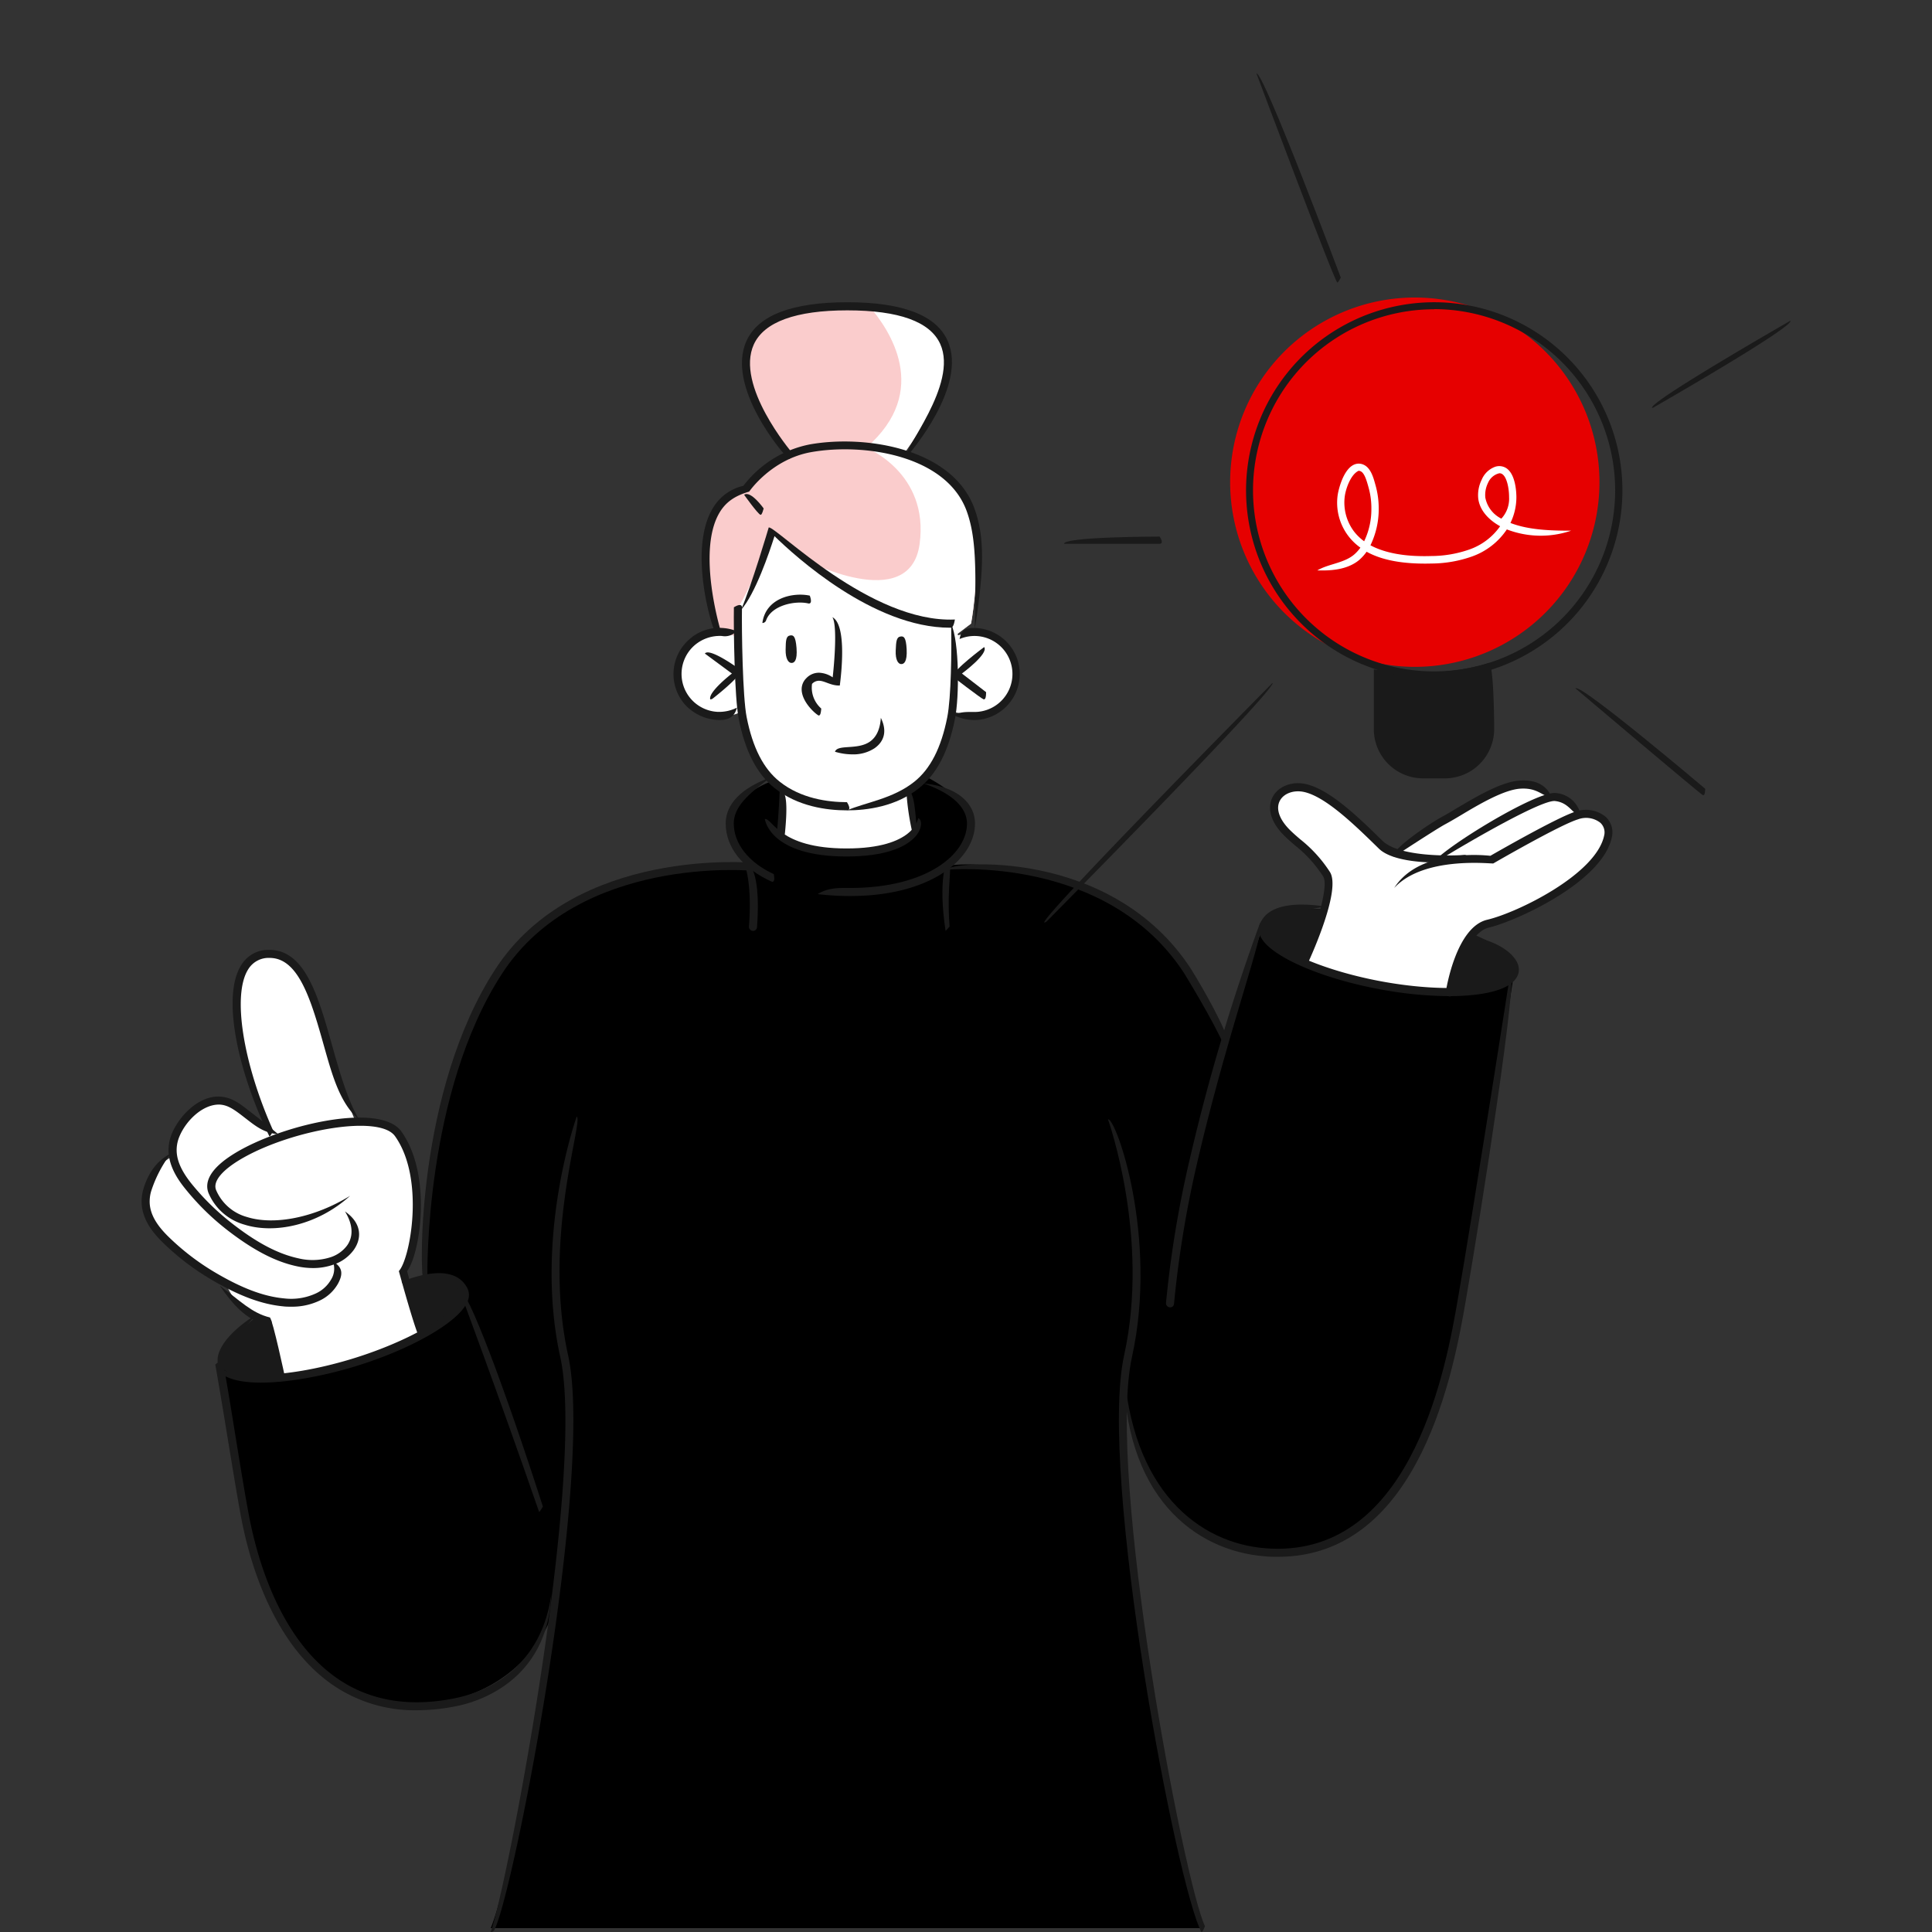<svg xmlns="http://www.w3.org/2000/svg" id="Layer_1" data-name="Layer 1" viewBox="0 0 500 500"><rect x="0" y="0" width="500" height="500" fill="#333333" stroke="none"/><defs><style>.cls-1{fill:none;}.cls-2{fill:#facccc;}.cls-3{fill:#fff;}.cls-4{fill:#1a1a1a;}.cls-5{fill:#e60000;}</style></defs><title>illustrations</title><rect class="cls-1" width="500" height="500"></rect><path d="M326.46,240.76l-9.54,29.07s-8.81-29.43-33.63-39-38.44-6.73-38.44-6.73,7.36-5.09,6.41-11.54S239.63,201,239.63,201L199,202.46s-9.54,3.54-10.13,10.66a12.72,12.72,0,0,0,5.06,11s-21.81-1.11-34.47,4.67-30.2,12.74-39.57,41-10.29,60.42-10.29,60.42L67,341.07s-12,7.29-10.21,11.91l8.71,48.18s9.3,40.31,39.16,40.28,37.57-22,37.57-22S133.68,482.59,127,499h184s-13.56-52.13-17.72-94.07c0,0-4.15-32.46-2.17-45.31,0,0,3.9,34.88,28.7,40.73s39.88-8.12,48.58-28.67,13.83-58.08,15.63-69.31S392,250.7,392,250.7s1.22-8.53-29.22-12.87S328.89,234.21,326.46,240.76Z"></path><path class="cls-2" d="M185.31,162.82s-8.19-31.6,7-36c0,0,6.13-6.61,11.84-9.12,0,0-14.23-17.45-10.71-27s13.53-11.89,25.65-12,25.46,3.56,26.23,12.91-11.38,25.8-11.38,25.8,17.76,4.56,18.58,19.36-1.22,24.61-1.22,24.61l-4.11,3L188.25,168Z"></path><path class="cls-3" d="M246.44,184.13s16.27,5,16.6-10.39c0,0-1.14-13-15.11-9.32l-.75-3s-11.63,2.05-25.42-7.63a245.26,245.26,0,0,1-21.39-16.54s-6.66,16.07-9.39,20l0,7.52s-13.2-4.11-15.6,9c0,0,0,10.49,8.44,11.28s8-1.55,8-1.55,1.94,16.18,11,20.87l-.87,11.88s6.36,5.84,18.49,4.4S236.27,216,236.27,216l-.68-11.61S244.37,198.57,246.44,184.13Z"></path><path class="cls-3" d="M337.61,248.71s6.95-15.73,6.22-19.29-7.68-11.4-11.12-14.3-3.48-8.68,0-10.63,9,0,14.21,4.59,11.8,11.63,14.17,11.54c0,0,18.1-13.65,25.8-15.62s11.32-2.39,13.26.79c0,0,6.41.33,7.89,4.87,0,0,5.47-1.11,7.42,2.21s-.73,9.74-7.1,14.2-16.14,10.12-23.26,12-9.93,17.79-9.93,17.79S351.29,256,337.61,248.71Z"></path><path class="cls-3" d="M108.82,345.59l-4.59-16.91s6.94-8.46,2.92-25.18S92,290.27,92,290.27s-6.81-16.59-8.78-25.39-7.57-19.44-14.92-18-8.38,13.18-6.18,22.36,7,22.54,7,22.54-8.31-7.19-11.44-6.95-9.52,2.83-11.2,6.77a35.66,35.66,0,0,0-2.27,7.9s-6.23,3.37-6.43,9.64,4.16,12.93,20.71,23c0,0,2.62,8.39,11.71,9.57l2.43,14.82s10.78-1,19.33-4S108.82,345.59,108.82,345.59Z"></path><path class="cls-4" d="M66,341.07l3.76.84,3.6,14.85s-15.69.48-16.57-3.78S66,341.07,66,341.07Z"></path><path class="cls-4" d="M105.14,331.41l3.68,14.18s14-7.26,10.74-12.7S105.14,331.41,105.14,331.41Z"></path><path class="cls-4" d="M341.89,235.3s-2.1,12-4.28,13.41-12.28-4.61-10.57-9.5S341.89,235.3,341.89,235.3Z"></path><path class="cls-4" d="M380.46,241.48s-5.24,10.77-4.74,15.12c0,0,15.36.08,16.27-5.9C392.71,246,380.46,241.48,380.46,241.48Z"></path><path class="cls-3" d="M251.29,161.4s2.05-9.82,1.22-24.61-18.58-19.36-18.58-19.36,12.16-16.45,11.38-25.8C244.66,83.72,235,79.87,224.74,79c5.44,6.21,16.38,22.18-.57,36.86,0,0,16.33,6.46,13.83,24.9s-30,4-30,4l16.12,21.15,23.1-1.4Z"></path><path class="cls-4" d="M337.42,250.19c2.28-8.48,6.76-20.61,5-23.38a32.81,32.81,0,0,0-7.25-8c-.93-.8-1.84-1.59-2.68-2.41-5.06-5-3.87-8.77-3.11-10.18,1.43-2.69,4.9-4.07,8.4-3.34,6.3,1.3,13.89,8.73,20,14.71,4.05,4,16.58,4,21.13,3.67a1,1,0,0,1,1.1,1c-1.67,1.16-18.27,2.15-23.15-2.63-6.13-6-13.79-13.51-19.48-14.69-2.61-.53-5.15.4-6.15,2.28-1.12,2.1-.13,4.92,2.73,7.71.81.79,1.68,1.55,2.59,2.32a34.85,34.85,0,0,1,7.65,8.45c2.82,4.53-4.39,20.68-5.86,23.87A1.06,1.06,0,0,1,337.42,250.19Z"></path><path class="cls-4" d="M375.17,257.88a1.07,1.07,0,0,1-1-1.2c.11-.69,2.65-16.76,10.72-18.65,7.82-1.84,28.1-11.73,30.25-21.74a3.37,3.37,0,0,0-1-3.38,6,6,0,0,0-5.79-.85c-4.63,1.4-21.72,11.3-21.89,11.4-.84.1-18-1.93-25.64,6.34,6.29-9.88,22.22-8.61,24.89-8.32,2.4-1.38,17.47-10,22-11.42a8.07,8.07,0,0,1,7.81,1.31,5.49,5.49,0,0,1,1.61,5.36c-2.51,11.68-25,21.73-31.81,23.33-5.57,1.31-8.48,12.67-9.13,16.93A1.05,1.05,0,0,1,375.17,257.88Z"></path><path class="cls-4" d="M370.83,223.39c2.24-3.65,26.88-18.81,31.85-18.15a7.11,7.11,0,0,1,6.39,5.65c-2.09.15-2.75-3.16-6.62-3.58-3.27-.38-20.77,9.59-31.08,15.93A1,1,0,0,1,370.83,223.39Z"></path><path class="cls-4" d="M360.55,221.66c-.13-2.19,10.08-8.9,12.52-10.2,1.16-.62,2.54-1.44,4-2.33,5.19-3.07,11.65-6.89,16.38-7.13,6.5-.39,7.83,3.8,7.88,4-2.06.43-3-2.16-7.77-1.9-4.22.21-10.69,4-15.42,6.84-1.54.92-2.94,1.74-4.13,2.38-2.35,1.26-12.82,8.13-12.92,8.2A1.1,1.1,0,0,1,360.55,221.66Z"></path><path class="cls-4" d="M204.5,164.45c.84-.14,1.4.22,1.64,3.22.26,3.35-.6,3.94-1.35,3.9s-1.51-1.06-1.47-3.45S203.41,164.62,204.5,164.45Z"></path><path class="cls-4" d="M233.09,164.72c.84-.11,1.38.26,1.55,3.27.17,3.35-.71,3.92-1.46,3.87s-1.47-1.11-1.37-3.5S232,164.86,233.09,164.72Z"></path><path class="cls-4" d="M186.21,186.34a12.29,12.29,0,0,1-8.94-4,11.93,11.93,0,0,1,1.06-16.82,11.55,11.55,0,0,1,8.63-3,11.73,11.73,0,0,1,3.67.82,4.12,4.12,0,0,1-3.81,1.25,10,10,0,0,0-7.11,2.45,9.83,9.83,0,0,0,5.88,17.18,10.18,10.18,0,0,0,5.14-1.09C190,185.88,188.12,186.34,186.21,186.34Z"></path><path class="cls-4" d="M183.82,181c-.64-1.87,5.6-6.69,5.6-6.69l-7-5.17c1.24-1.68,9.35,4.32,9.35,4.32,0,1.66-7.32,7.33-7.32,7.33A1.09,1.09,0,0,1,183.82,181Z"></path><path class="cls-4" d="M252.18,186.34A11.87,11.87,0,0,1,246.7,185c2.54-1,4.28-.67,6.1-.76a9.83,9.83,0,0,0-1.23-19.63,9.91,9.91,0,0,0-3.23.77c.42-2.45,1.74-2.76,3.1-2.85a11.92,11.92,0,0,1,1.49,23.79Z"></path><path class="cls-4" d="M254.58,181c-.64-.21-8-5.88-8-5.88,0-1.66,8.12-7.66,8.12-7.66,1.25,1.68-5.75,6.85-5.75,6.85l6.25,4.82C255.2,180.85,254.89,181,254.58,181Z"></path><path class="cls-4" d="M330.74,402.9c-1.11,0-2.25,0-3.41-.13-17.91-1.4-36.93-15.33-36.57-50.22,1.75,33.47,19.76,46.81,36.74,48.14,1.08.09,2.14.13,3.18.13,35.38,0,43.75-48.18,46.56-64.32,4.22-24.23,13.63-84.68,13.72-85.29,2,.93-7.44,61.4-11.66,85.65C376.41,353.43,367.81,402.9,330.74,402.9Z"></path><path class="cls-4" d="M302.76,338.34a1.07,1.07,0,0,1-1-1.14,277.41,277.41,0,0,1,6.12-37.1,518.16,518.16,0,0,1,18.23-61.26c1.84,1-8.11,27-16.2,61.73a276.57,276.57,0,0,0-6.07,36.82A1,1,0,0,1,302.76,338.34Z"></path><path class="cls-4" d="M219.19,209.72c-5.23,0-12.72-1-18.7-5.74-4.6-3.66-7.64-9.53-9.31-17.95-1.1-5.57-1.34-23.13-1.25-28.87,1.64-1,2.1-.54,2.09,0-.1,6.16.18,23.26,1.21,28.42,1.56,7.92,4.36,13.39,8.56,16.72,5.51,4.38,12.5,5.3,17.4,5.3C220.23,209.25,219.76,209.72,219.19,209.72Z"></path><path class="cls-4" d="M219.19,209.72c4.9-2.08,11.89-3,17.4-7.38,4.19-3.33,7-8.8,8.56-16.72,1-5,1.16-17.2,1-24.23,2.16,4.89,2.13,18.92,1,24.64-1.67,8.42-4.71,14.29-9.31,17.95C231.91,208.73,224.42,209.72,219.19,209.72Z"></path><path class="cls-4" d="M245.84,162.45c-19.83,0-40.19-18.6-45.4-23.7-1.32,4.17-4.95,14.91-8.68,19.12,2.7-6.2,7.15-21.23,7.19-21.38,2-.18,26.33,24.79,48.18,23.84C246.77,162.44,246.3,162.45,245.84,162.45Z"></path><path class="cls-4" d="M202.06,216.6a1.07,1.07,0,0,1-1-1.14c.56-5.82.72-11.09.72-11.15,2.09.12,1.93,5.46,1.36,11.35A1,1,0,0,1,202.06,216.6Z"></path><path class="cls-4" d="M236.27,216.09a64.22,64.22,0,0,1-1.72-11.71c2.08,0,2.24,5,2.76,10.57C236.33,216.09,236.3,216.09,236.27,216.09Z"></path><path class="cls-4" d="M185.52,164.6c-1.26-1.61-7.47-22.15-1.13-32.93a12.41,12.41,0,0,1,8-5.95A28.49,28.49,0,0,1,209.65,115c14.34-2.53,37.06,1,42.62,16.84,2.5,7.08,2.51,15.17,0,30.92.34-15.69.35-23.52-2-30.23C245.15,117.83,223.64,114.6,210,117c-10.33,1.81-16.06,10.14-16.11,10.23-3.79,1.1-6.1,2.76-7.71,5.49-5.87,10,.27,30.31.33,30.52C185.73,164.58,185.62,164.6,185.52,164.6Z"></path><path class="cls-4" d="M127,500c4.32-12.17,24.66-118.34,18-148.79-6.85-31,4.14-61.94,4.25-62.24,1.85,1-8.93,31.37-2.22,61.79,6.77,30.74-13.75,137.9-19.06,148.66A1,1,0,0,1,127,500Z"></path><path class="cls-4" d="M310.92,500c-6.24-11.35-26.76-118.51-20-149.24,6.71-30.45-4.07-60.78-4.18-61.09,2.07-.4,13.05,30.51,6.21,61.54-6.7,30.44,13.64,136.62,18.9,147.29C311.24,500,311.08,500,310.92,500Z"></path><path class="cls-4" d="M375,257.8a100,100,0,0,1-17.42-1.69c-15.19-2.75-28.28-8.35-31.14-13.34a4,4,0,0,1-.43-3.49c2.07-5.63,10.25-5.66,16.74-4.7-5,1.37-13.11.89-14.78,5.42a2,2,0,0,0,.28,1.73c2.54,4.43,15.31,9.73,29.7,12.33,8.59,1.55,16.83,2,23.2,1.34,5.79-.62,9.46-2.19,9.83-4.19s-3.05-5.46-10.17-8.7c6.82.81,12.94,5.13,12.22,9.07-.56,3.1-4.59,5.13-11.66,5.9A60.43,60.43,0,0,1,375,257.8Z"></path><path class="cls-4" d="M107.81,442.61a37.41,37.41,0,0,1-21.21-6.22c-15.82-10.54-22-31.95-24.21-43.76-.94-5-2.08-11.94-3.29-19.32-1.06-6.49-2.2-13.47-3.38-20.15,1.42-1.33,2-.93,2.05-.36C59,359.48,60.1,366.47,61.16,373c1.2,7.36,2.34,14.32,3.28,19.27,2.19,11.49,8.13,32.29,23.32,42.42,8.4,5.6,18.61,7.19,30.3,4.74,6.46-1.35,21.77-6.67,24.61-26.73-1,22.25-18.81,27.64-24.18,28.77A51.76,51.76,0,0,1,107.81,442.61Z"></path><path class="cls-4" d="M139.51,391.26c-10.7-30.92-20.53-57.18-20.63-57.44,2.05-.48,11.9,25.83,21.62,56.08C139.72,391.24,139.61,391.26,139.51,391.26Z"></path><path class="cls-4" d="M67.56,357.82c-6.25,0-10.85-1.34-11.81-4.54,3.18,3.33,17.09,3.9,35.13-1.55,14-4.24,26.08-11,28.09-15.64a2,2,0,0,0,.08-1.76c-2.06-4.09-8.65-3.3-13.81-1.92a1,1,0,0,1-1.28-.74c9.34-3.59,14.79-2.56,17,1.72a4.07,4.07,0,0,1,0,3.52c-2.27,5.28-14.63,12.35-29.41,16.82C83.22,356.22,74.4,357.82,67.56,357.82Z"></path><path class="cls-4" d="M56.75,354c-2.11-4.4,3.67-10.23,9.67-13.84-5.21,5.57-9.26,10.57-8.68,12.5C56.94,354,56.85,354,56.75,354Z"></path><path class="cls-4" d="M197.3,161.23c.88-6.55,8-8,12.27-7.08.66,1.81.12,2.18-.46,2-3.47-.75-9.44.54-10.83,4.36A1,1,0,0,1,197.3,161.23Z"></path><path class="cls-4" d="M220.64,195.23a15.82,15.82,0,0,1-4.55-.68c.69-2,5.75-.37,9-2.59,1.72-1.17,2.68-3.25,2.87-6.18,1.85,3.74.58,6.36-1.7,7.91A10,10,0,0,1,220.64,195.23Z"></path><path class="cls-4" d="M211.85,185.17c-1.06-.59-4.28-3.56-4.38-6.64a4,4,0,0,1,1.19-3,4.48,4.48,0,0,1,3.29-1.43,6.66,6.66,0,0,1,3.55,1.2c.63-5.75,1.08-13.8-.08-15.57,3.83,2,2.26,15.09,1.92,17.68-2.27.09-3.9-1.23-5.39-1.23a2.42,2.42,0,0,0-1.8.82,7.2,7.2,0,0,0,2.39,6.37C212.42,185.05,212.13,185.17,211.85,185.17Z"></path><path class="cls-4" d="M196.79,133.23c-.85-.44-4.21-5.18-4.21-5.18,1.7-1.21,5.06,3.54,5.06,3.54C197.21,133.17,197,133.23,196.79,133.23Z"></path><path class="cls-4" d="M69.72,294.08c-7.76-15.84-12.63-36-7.24-44.39a8.15,8.15,0,0,1,7.24-3.86c9.28,0,12.67,12.07,16.27,24.86,1.94,6.91,4,14.06,6.91,19.05C88,285.58,86,278.3,84,271.25c-3.37-12-6.56-23.34-14.2-23.34a6.16,6.16,0,0,0-5.54,2.91c-4.18,6.49-1.47,24.07,6.44,41.79C70,294.05,69.86,294.08,69.72,294.08Z"></path><path class="cls-4" d="M108.82,346.63c-1-.77-5.6-17.68-5.6-17.68,2.88-3,6.87-23.89-1-34.92-4.07-5.67-26.45-1.61-39.14,5.53-5.51,3.1-8.11,6.18-7.14,8.46a12.17,12.17,0,0,0,7.91,6.92c7.17,2.28,17.68.13,26.75-5.46-8.47,7.68-19.65,9.91-27.38,7.44A14.26,14.26,0,0,1,54,308.84c-1-2.42-.48-6.31,8-11.1,12.78-7.18,36.63-12.26,41.87-4.92,8.11,11.33,4.81,31.86,1.48,36.15l4.44,16.35C109,346.62,108.9,346.63,108.82,346.63Z"></path><path class="cls-4" d="M81.06,328.17a19.85,19.85,0,0,1-4.32-.48c-5.51-1.19-11.19-4.15-17.86-9.3A65.32,65.32,0,0,1,48,307.72c-2-2.46-4.61-6.25-4.37-10.69a11.46,11.46,0,0,1,.91-3.8c2-4.61,6.8-9.45,12-9.45,3.27.07,5.48,1.8,7.62,3.48,3.45,2.66,5.47,4.28,7.88,6.3-3.73-.4-5.73-2-8.48-4.13s-4.49-3.51-6.89-3.57c-4.27,0-8.49,4.13-10.2,8.18a9.16,9.16,0,0,0-.74,3.1c-.16,2.84,1.08,5.78,3.89,9.27a64.3,64.3,0,0,0,10.59,10.33c6.43,5,11.84,7.79,17,8.91a15.38,15.38,0,0,0,8.44-.31,8.7,8.7,0,0,0,4.17-3c2.3-3.24.65-6.91-.54-8.82,4.3,2.95,4.47,6.9,2.24,10a10.57,10.57,0,0,1-5.16,3.74A15.6,15.6,0,0,1,81.06,328.17Z"></path><path class="cls-4" d="M75.27,338.17c-.66,0-1.34,0-2-.09-5.62-.53-11.61-2.78-18.86-7.09a64.72,64.72,0,0,1-12.13-9.29c-2.27-2.2-5.33-5.64-5.61-10.09a11.31,11.31,0,0,1,.44-3.87c.87-3,2.81-7.08,7.06-9.18a32.93,32.93,0,0,0-5.06,9.75,9.46,9.46,0,0,0-.36,3.17c.18,2.83,1.77,5.61,5,8.73a63.25,63.25,0,0,0,11.75,9c7,4.15,12.68,6.31,18,6.81a15.3,15.3,0,0,0,8.35-1.33,8.71,8.71,0,0,0,3.78-3.46,5.29,5.29,0,0,0,.52-4.76c2.74,1.57,2.55,3.49,1.31,5.76a10.6,10.6,0,0,1-4.67,4.33A16.6,16.6,0,0,1,75.27,338.17Z"></path><path class="cls-4" d="M72.69,357.56c-1-.83-4-14.74-4-14.74-5-1.42-8.26-4.94-11.83-10.1,5.16,3.79,8.25,7.1,13,8.24.77.8,3.87,15.34,3.87,15.34C72.83,357.55,72.76,357.56,72.69,357.56Z"></path><path class="cls-4" d="M109.58,331.42c-1-1.5-1.87-49.13,18.63-80.62,20.66-31.75,66.49-27.54,66.95-27.49.88,1.71.35,2.18-.21,2.07s-45-4.11-65,26.56c-20.14,30.94-19.35,77.94-19.34,78.41C109.6,331.42,109.59,331.42,109.58,331.42Z"></path><path class="cls-4" d="M316.92,270.87c-3.08-7.06-10.38-18.83-10.46-19-20-30.68-61.08-26.8-61.5-26.77.22-2.12,42.59-6.1,63.26,25.65.32.51,7.52,12.11,9.69,18.7C317.15,270.85,317,270.87,316.92,270.87Z"></path><path class="cls-4" d="M204.14,118.77c-1.43-1.11-16.38-18.69-10.94-30.55,3-6.65,11.82-10,26.08-10s23,3.34,25.95,9.93c5.33,11.78-9.87,29.25-10.52,30-1.42-1.55,13.4-18.58,8.62-29.13-2.61-5.78-10.71-8.7-24.05-8.7s-21.51,3-24.18,8.79c-4.89,10.65,9.68,27.79,9.83,28C204.62,118.68,204.38,118.77,204.14,118.77Z"></path><path class="cls-4" d="M219.08,221.66c-19.66,0-21.09-9.31-21.14-9.71,2.07-.2,3.48,7.63,21.14,7.63s18.52-7.76,18.53-7.84C239.66,212.29,238.8,221.66,219.08,221.66Z"></path><path class="cls-4" d="M199.81,228.21c-7.69-3.42-12-9-12-15.09,0-3.54,2.05-8.5,11.78-12-6.19,4.45-9.69,7.83-9.69,12,0,5.22,3.87,10.12,10.36,13.1C200.58,228,200.2,228.21,199.81,228.21Z"></path><path class="cls-4" d="M220.07,231.89a68.7,68.7,0,0,1-8.45-.5c2.82-1.75,5.57-1.59,8.45-1.59,19.6,0,30.18-8.59,30.18-16.68,0-4.2-4-7.88-11.25-10.37,8.84.83,13.33,5.21,13.33,10.37C252.33,222.22,241,231.89,220.07,231.89Z"></path><path class="cls-4" d="M194.83,240.91a1.07,1.07,0,0,1-1-1.12c.89-11.72-1.2-16.26-1.22-16.31,2-.71,4.24,4.07,3.3,16.47A1,1,0,0,1,194.83,240.91Z"></path><path class="cls-4" d="M244.71,240.91c-2-13.36.29-18,.38-18.22,1.85,1-.22,5.4.66,17.1C244.76,240.91,244.73,240.91,244.71,240.91Z"></path><path class="cls-5" d="M413.94,124.82A47.79,47.79,0,1,1,366.16,77,47.78,47.78,0,0,1,413.94,124.82Z"></path><path class="cls-4" d="M356.48,172.37v18.78s1.66,9.35,13.9,9.35,14.86-8.36,14.86-8.36l.59-19.76S373.85,177.93,356.48,172.37Z"></path><path class="cls-4" d="M373.94,201.44h-5.65a12.76,12.76,0,0,1-12.75-12.74V173.24c10.46,1.23,20.67,1.24,29.9-1.71,1.25,1.71,1.25,17.17,1.25,17.17A12.76,12.76,0,0,1,373.94,201.44Zm-16.53-27.8V188.7a10.89,10.89,0,0,0,10.88,10.87h5.65a10.89,10.89,0,0,0,10.88-10.87v-15A49.14,49.14,0,0,1,357.41,173.64Z"></path><path class="cls-4" d="M371.17,175.62A48.7,48.7,0,1,1,386,173.31,48.33,48.33,0,0,1,371.17,175.62Zm0-95.58A46.86,46.86,0,1,0,418,126.89,46.92,46.92,0,0,0,371.17,80Z"></path><path class="cls-3" d="M342.4,147.63c-.52,0-1,0-1.49,0,2.9-1.74,6.95-1.85,9.61-4.17a10,10,0,0,0,1.55-1.73,14.45,14.45,0,0,1-3.11-3,14.23,14.23,0,0,1-2.78-10.54c.17-1.28,1.35-6.38,4-7.82a3,3,0,0,1,2.79-.07c1.79.84,2.47,3.31,2.92,4.94a22.21,22.21,0,0,1,.92,6.47,21.4,21.4,0,0,1-2.14,9.41c3.73,2,9,3,15.73,2.78a30.21,30.21,0,0,0,9.93-1.71,16.31,16.31,0,0,0,7.9-6c-3.42-1.9-5.32-4.46-5.66-7.15a8.9,8.9,0,0,1,.88-4.86,6,6,0,0,1,3.42-3.35,3.35,3.35,0,0,1,3.12.44c2.35,1.75,2.45,6.5,2.45,7.44a15.26,15.26,0,0,1-1.54,6.63c4.65,1.8,10.27,2,15.7,2a24.4,24.4,0,0,1-16.63-.33,18.09,18.09,0,0,1-9,7,32,32,0,0,1-10.54,1.83c-7.19.19-12.72-.82-16.75-3.05a12.38,12.38,0,0,1-1.92,2.13C349.06,147.17,345.38,147.63,342.4,147.63Zm9.2-25.79c-2.1,1-3.32,4.73-3.57,6.58a12.43,12.43,0,0,0,2.41,9.15,12.92,12.92,0,0,0,2.6,2.51,19,19,0,0,0,1.87-8.41,19.74,19.74,0,0,0-.75-5.59c-.44-1.58-1-3.62-2-4.1A1.27,1.27,0,0,0,351.6,121.84Zm36.43.64a4.23,4.23,0,0,0-2.92,2.47,7.08,7.08,0,0,0-.71,3.83,7.68,7.68,0,0,0,4.15,5.44,7.56,7.56,0,0,0,2-5.55c0-2.32-.57-5.09-1.7-5.92A1.27,1.27,0,0,0,388,122.48Z"></path><path class="cls-4" d="M346.09,73.11c-.88-.6-20.92-54.1-20.92-54.1C326.92,18.34,347,71.85,347,71.85,346.31,73.1,346.2,73.11,346.09,73.11Z"></path><path class="cls-4" d="M270.25,238.74c-.67-1.59,59.07-62,59.07-62,1.33,1.32-58.4,61.69-58.4,61.69A1,1,0,0,1,270.25,238.74Z"></path><path class="cls-4" d="M440.73,205.8c-.61-.22-33-27.65-33-27.65,1.21-1.43,33.59,26,33.59,26C441.26,205.69,441,205.8,440.73,205.8Z"></path><path class="cls-4" d="M427.54,105.55C427.08,103.8,463.36,83,463.36,83c.93,1.62-35.35,22.41-35.35,22.41A1,1,0,0,1,427.54,105.55Z"></path><path class="cls-4" d="M300.12,140.74H275.36c0-1.87,24.76-1.87,24.76-1.87C301.06,140.32,300.63,140.74,300.12,140.74Z"></path></svg>